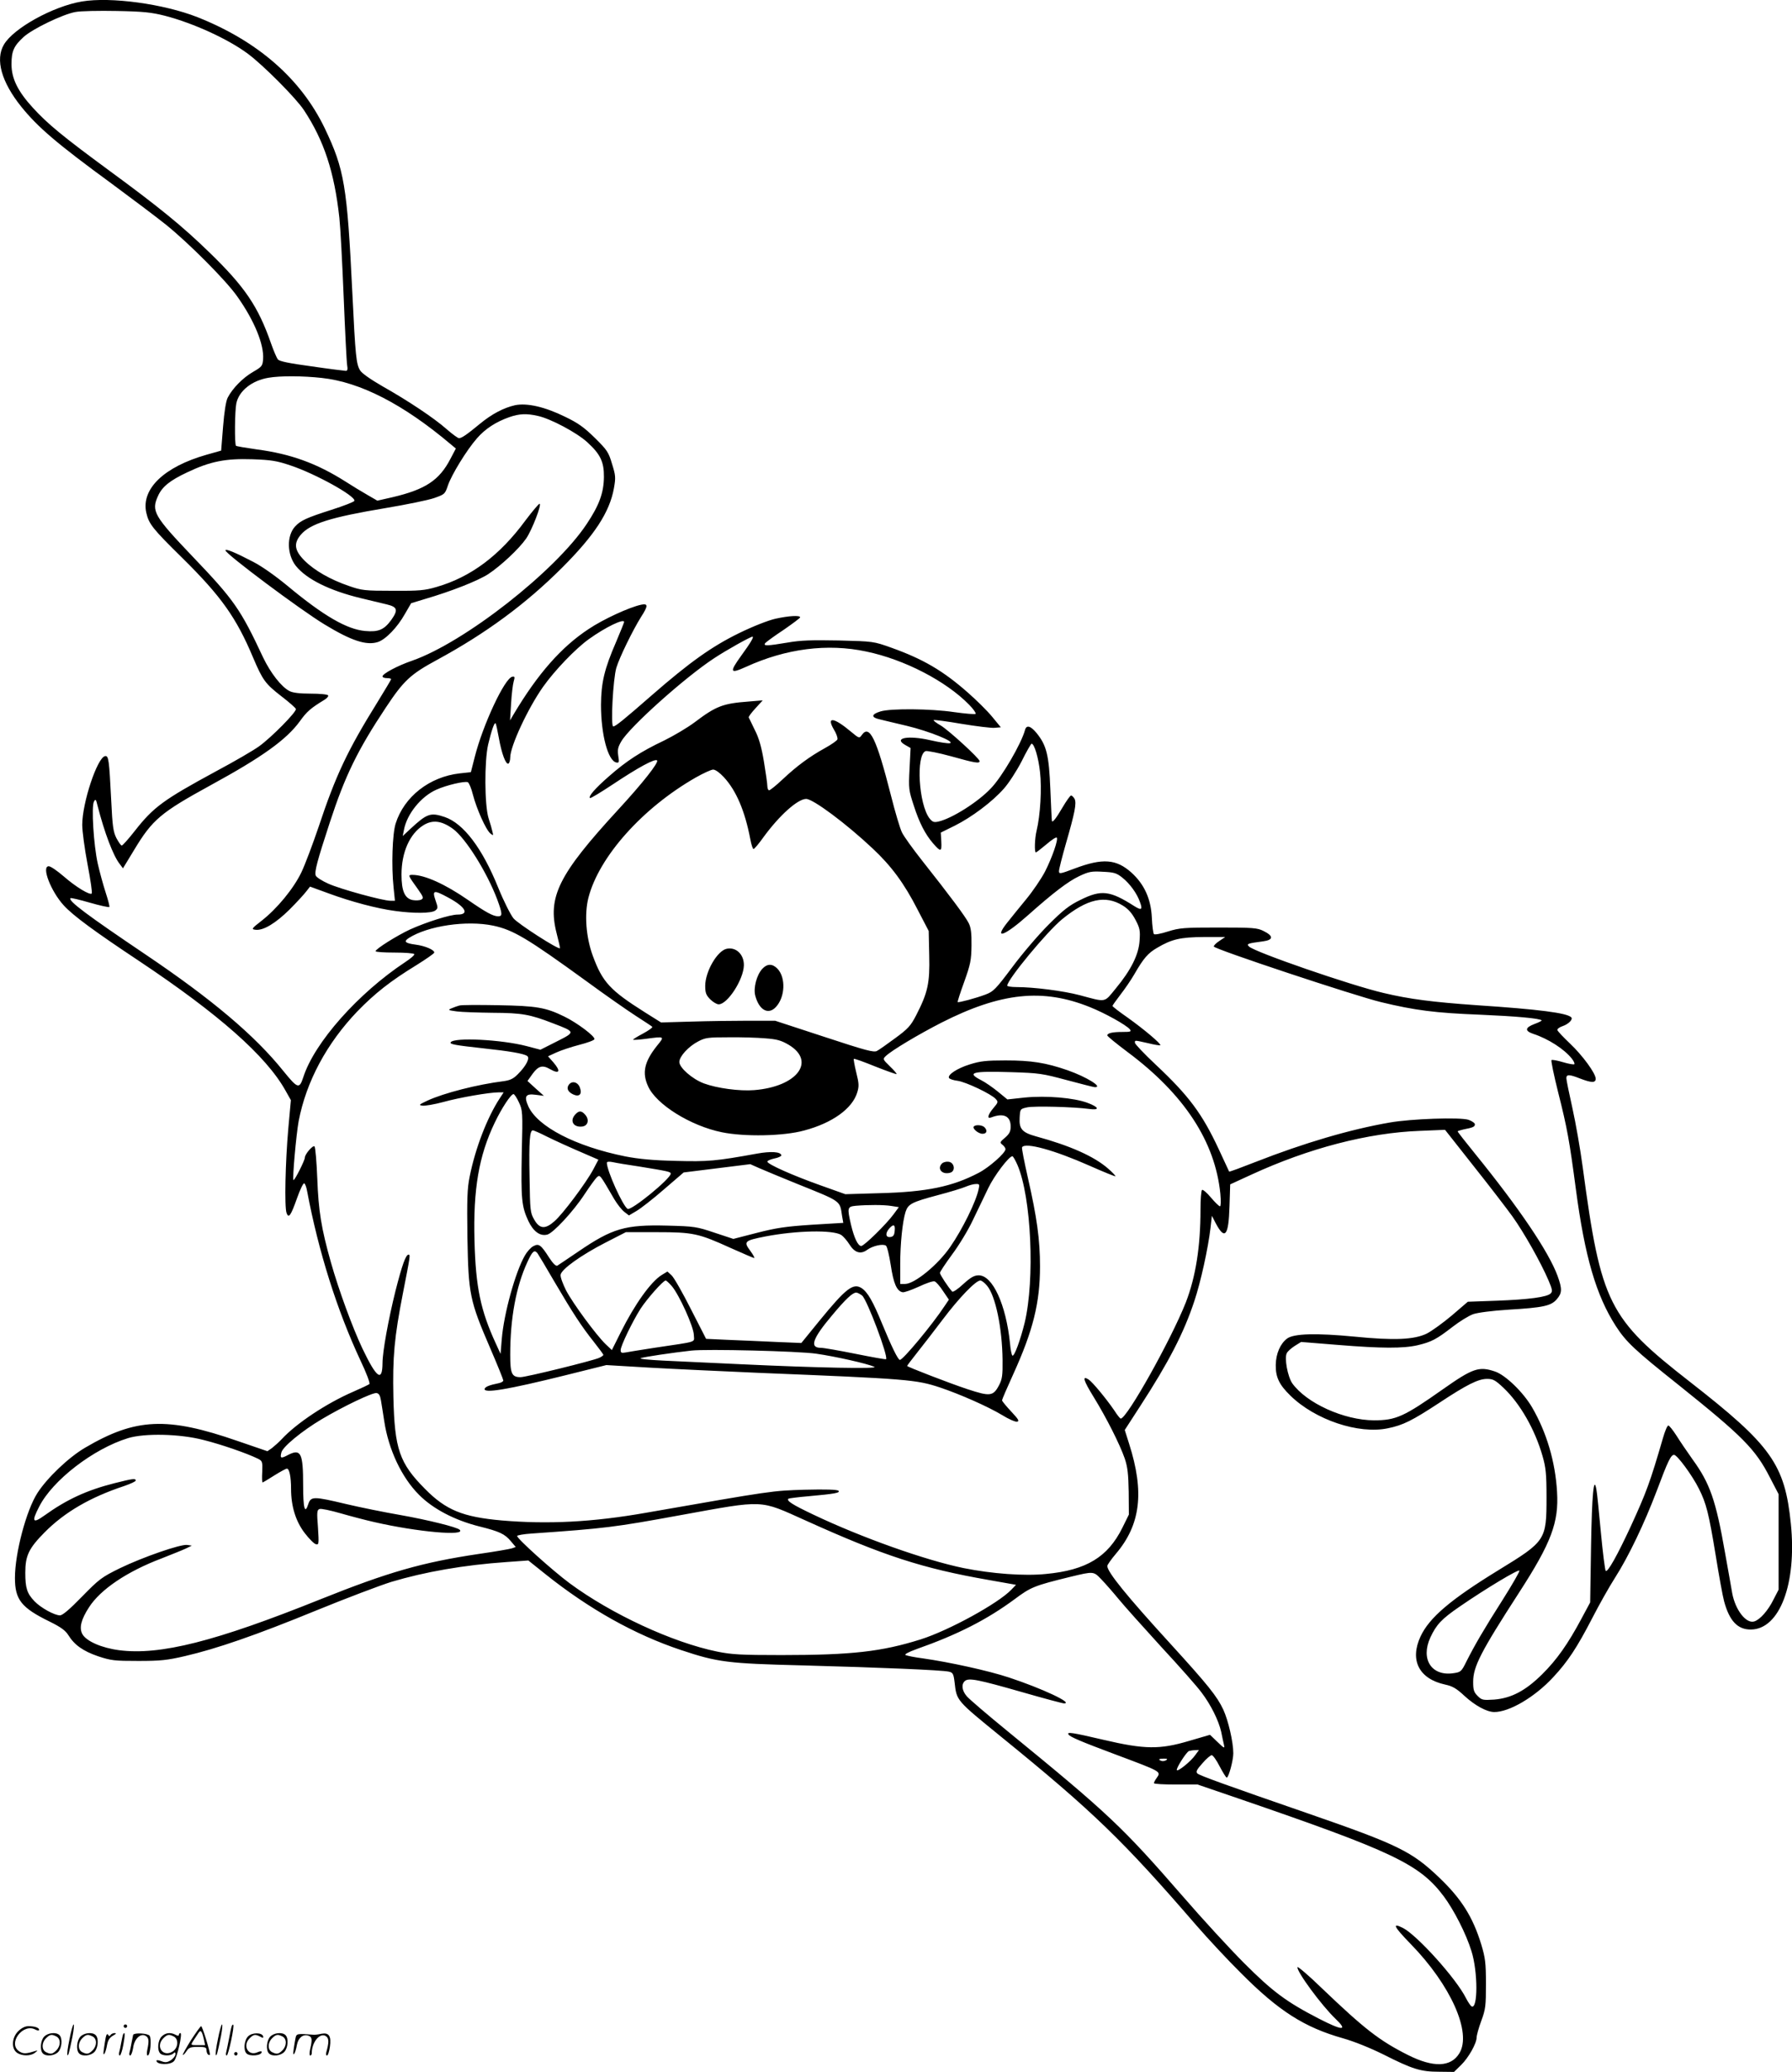 <svg version="1.0" xmlns="http://www.w3.org/2000/svg"
  viewBox="0 0 1038.413 1200.358"
 preserveAspectRatio="xMidYMid meet">
<g transform="translate(-0.343,1200.858) scale(0.1,-0.1)"
fill="#000000" stroke="none">
<path d="M478 12000 c-167 -28 -397 -155 -452 -250 -51 -86 -14 -217 101 -360
96 -119 207 -214 523 -445 118 -87 260 -194 315 -238 135 -109 350 -325 414
-417 99 -140 155 -278 149 -362 -3 -39 -6 -44 -60 -75 -58 -34 -117 -94 -145
-148 -10 -19 -20 -81 -27 -169 l-11 -138 -85 -24 c-246 -70 -379 -198 -349
-335 15 -66 35 -92 210 -264 224 -221 312 -345 409 -576 56 -132 71 -152 165
-225 43 -33 81 -66 83 -73 5 -16 -141 -164 -213 -216 -33 -24 -145 -89 -250
-145 -306 -166 -362 -207 -471 -346 -36 -46 -70 -84 -75 -84 -5 0 -18 19 -31
43 -18 36 -23 67 -30 217 -12 238 -15 262 -36 258 -45 -9 -132 -270 -132 -398
0 -37 14 -141 31 -230 17 -89 28 -164 24 -168 -11 -11 -92 38 -162 99 -37 32
-76 59 -87 59 -44 0 12 -145 87 -227 55 -60 179 -151 435 -321 462 -308 738
-551 850 -752 l31 -55 -15 -165 c-17 -192 -23 -455 -10 -489 12 -34 25 -15 61
87 17 48 35 86 41 85 5 -1 13 -21 17 -45 66 -351 174 -692 309 -981 34 -71 57
-132 52 -137 -5 -4 -47 -24 -93 -44 -153 -66 -329 -182 -416 -276 -16 -17 -42
-40 -56 -51 l-26 -18 -172 59 c-409 142 -591 134 -885 -39 -94 -55 -218 -173
-275 -261 -65 -100 -131 -349 -131 -493 0 -126 37 -173 201 -253 65 -32 92
-52 108 -78 36 -58 86 -93 173 -123 76 -25 95 -27 233 -27 128 0 167 4 270 28
185 43 411 121 760 264 176 72 372 146 436 166 194 58 421 98 669 115 l125 9
100 -80 c252 -201 515 -349 785 -439 213 -71 269 -78 710 -89 446 -12 802 -27
841 -36 24 -5 28 -12 34 -62 12 -107 9 -103 268 -314 533 -433 707 -601 1132
-1093 66 -76 183 -202 261 -279 217 -218 366 -313 589 -376 67 -19 158 -56
235 -94 168 -85 216 -100 322 -100 l87 -1 41 40 c43 42 90 125 90 160 0 12 12
55 27 96 25 67 27 87 27 214 0 123 -4 151 -27 228 -49 160 -115 265 -244 388
-158 151 -239 191 -753 369 -489 169 -635 222 -648 234 -10 10 -5 21 29 59 22
26 47 47 54 47 7 0 28 -29 46 -65 19 -36 37 -65 41 -65 11 0 38 100 38 141 0
65 -29 190 -58 253 -36 77 -89 143 -306 381 -254 278 -366 416 -366 451 0 7
22 38 49 70 144 169 167 358 77 639 l-25 79 88 136 c167 257 254 426 315 610
37 110 80 306 94 425 l8 70 21 -41 c54 -103 76 -77 81 96 l4 127 122 56 c334
154 678 243 977 254 l146 6 164 -208 c90 -113 192 -246 226 -293 66 -92 164
-265 209 -370 23 -54 25 -65 13 -77 -21 -21 -126 -35 -312 -42 l-168 -6 -92
-79 c-51 -43 -116 -90 -145 -105 -73 -36 -190 -41 -421 -18 -219 21 -349 18
-389 -11 -39 -29 -65 -87 -66 -153 -1 -70 19 -114 85 -178 143 -140 395 -225
565 -189 88 18 140 44 297 147 159 105 226 139 277 139 36 0 48 -7 96 -52 96
-91 182 -241 226 -395 19 -66 23 -103 23 -238 0 -250 -4 -255 -280 -424 -277
-170 -399 -274 -450 -383 -64 -138 -9 -246 143 -279 42 -9 65 -22 111 -65 62
-57 129 -93 172 -94 88 -1 237 87 343 202 85 91 138 172 226 342 39 76 98 181
132 234 78 122 170 314 242 504 65 174 82 208 100 208 18 0 105 -118 144 -196
43 -86 57 -141 97 -384 19 -118 41 -239 49 -268 31 -115 79 -165 156 -164 166
2 266 265 231 612 -35 346 -113 455 -585 823 -472 368 -515 453 -621 1242 -14
105 -41 259 -60 344 -19 85 -35 163 -35 173 0 23 17 23 80 -2 65 -25 90 -26
90 -1 0 31 -76 135 -150 205 -38 36 -71 71 -72 77 -2 6 12 17 31 23 35 12 61
40 49 51 -25 25 -185 46 -548 70 -255 18 -389 35 -540 71 -192 45 -747 237
-779 269 -16 16 -8 18 82 30 60 8 61 31 2 60 -36 18 -60 20 -260 20 -202 0
-226 -2 -294 -23 -40 -13 -77 -20 -81 -15 -4 4 -10 47 -12 95 -5 109 -44 194
-118 261 -88 79 -167 85 -329 24 -85 -32 -91 -33 -91 -15 0 11 18 82 40 159
52 180 63 235 50 260 -6 10 -15 19 -20 19 -5 0 -27 -31 -50 -70 -35 -60 -57
-89 -61 -78 -1 2 -5 84 -9 183 -8 200 -22 256 -81 328 -34 41 -58 47 -66 16
-21 -78 -133 -271 -197 -337 -75 -80 -226 -175 -304 -193 -27 -6 -35 -3 -52
18 -63 81 -80 368 -23 390 8 3 75 -10 148 -30 139 -39 165 -43 165 -28 0 15
-179 179 -226 207 -25 14 -43 28 -40 31 2 2 75 -7 161 -22 86 -14 173 -25 192
-23 l36 3 -51 62 c-29 35 -92 97 -140 139 -144 127 -259 194 -443 260 -104 37
-104 37 -305 42 -158 3 -222 1 -296 -12 -119 -20 -144 -21 -130 -3 6 7 54 42
107 77 52 36 95 68 95 72 0 13 -66 9 -143 -8 -43 -10 -128 -43 -212 -84 -157
-77 -285 -168 -503 -358 -167 -146 -212 -182 -225 -182 -16 0 -1 275 18 340
19 62 96 219 143 294 42 65 42 80 0 71 -69 -15 -219 -84 -304 -141 -158 -104
-294 -259 -432 -490 l-23 -39 6 97 c3 53 10 111 15 128 8 27 6 31 -8 28 -44
-8 -170 -278 -217 -463 l-23 -90 -65 -7 c-175 -20 -322 -135 -371 -291 -19
-61 -25 -246 -12 -369 l8 -78 -26 0 c-44 0 -292 68 -360 99 -36 16 -69 37 -73
47 -8 22 8 83 82 309 88 269 160 417 324 664 104 157 143 193 296 276 284 154
515 324 726 535 187 187 275 321 300 460 11 62 10 74 -11 141 -20 68 -28 80
-100 151 -62 61 -97 86 -172 122 -118 58 -221 81 -290 67 -66 -15 -135 -51
-205 -109 -74 -61 -104 -82 -120 -82 -6 0 -38 23 -70 51 -73 65 -225 166 -372
249 -71 41 -121 76 -131 93 -22 36 -27 78 -45 452 -30 618 -46 712 -160 951
-138 286 -387 504 -737 643 -196 77 -502 119 -670 91z m482 -83 c165 -43 366
-135 480 -220 90 -67 279 -257 325 -327 116 -176 176 -358 205 -624 6 -55 17
-262 25 -460 8 -199 17 -376 20 -393 4 -23 2 -33 -7 -33 -6 0 -96 11 -198 26
-132 18 -188 29 -197 41 -6 8 -24 49 -39 92 -75 215 -152 328 -356 526 -158
154 -296 266 -588 480 -261 192 -350 265 -435 358 -89 97 -125 171 -125 254 0
76 14 106 71 158 52 47 227 131 299 144 30 6 138 8 240 6 155 -3 201 -8 280
-28z m908 -2098 c223 -24 472 -152 747 -384 l30 -25 -30 -57 c-65 -127 -146
-180 -337 -225 l-88 -20 -57 33 c-32 18 -89 53 -128 78 -166 105 -316 160
-514 186 -63 9 -117 18 -120 21 -9 9 -7 204 2 246 15 72 90 132 186 148 69 12
200 11 309 -1z m1252 -220 c74 -16 226 -97 286 -152 76 -69 98 -114 97 -202
-1 -91 -27 -163 -99 -271 -181 -274 -709 -687 -1012 -793 -85 -29 -172 -76
-172 -91 0 -6 11 -10 25 -10 14 0 25 -3 25 -6 0 -3 -36 -63 -79 -133 -174
-280 -242 -424 -342 -725 -34 -100 -78 -217 -99 -261 -45 -94 -141 -211 -231
-281 -59 -46 -60 -49 -35 -52 45 -6 117 38 197 117 42 42 85 89 97 105 l22 28
107 -39 c130 -48 280 -88 386 -102 109 -15 209 -14 232 2 17 13 17 17 2 60
-20 59 -10 61 73 16 101 -54 126 -99 55 -99 -44 0 -179 -43 -275 -86 -77 -36
-200 -113 -200 -126 0 -5 49 -8 109 -8 61 0 112 -4 115 -9 3 -5 -20 -25 -52
-46 -272 -180 -526 -465 -591 -667 -23 -70 -32 -67 -115 35 -165 206 -415 417
-801 677 -338 228 -448 310 -433 325 3 3 53 -9 112 -26 59 -17 110 -28 113
-25 3 2 -7 40 -21 83 -14 43 -35 119 -46 168 -24 107 -38 333 -22 360 9 17 12
13 21 -25 40 -156 91 -291 129 -338 l18 -24 65 107 c106 176 154 216 444 375
297 162 438 263 516 370 40 56 63 76 142 124 15 9 25 21 22 26 -4 6 -49 10
-101 10 -64 0 -104 5 -123 15 -47 24 -110 105 -153 195 -131 280 -168 333
-409 585 -223 234 -240 263 -200 350 24 54 69 90 169 137 134 64 223 81 377
76 112 -4 143 -9 225 -37 143 -48 376 -177 367 -204 -2 -6 -61 -29 -133 -52
-144 -46 -179 -62 -211 -97 -49 -54 -47 -162 5 -228 62 -77 195 -143 377 -187
55 -13 122 -29 150 -36 62 -15 67 -32 25 -91 -41 -56 -74 -70 -150 -63 -106 9
-242 88 -450 261 -69 57 -149 114 -200 140 -107 56 -160 77 -160 66 0 -20 435
-345 574 -429 156 -95 243 -123 309 -102 46 15 114 86 157 163 l36 62 79 24
c154 45 306 105 367 144 73 48 178 146 220 206 34 49 93 202 78 202 -5 0 -42
-44 -82 -97 -149 -203 -317 -328 -515 -385 -68 -20 -101 -23 -253 -22 -165 0
-180 2 -255 28 -108 37 -200 90 -257 147 -58 58 -64 99 -22 149 55 65 174 102
491 155 120 20 247 46 282 58 62 22 63 23 80 73 21 62 109 206 169 274 48 55
110 95 187 122 57 20 101 22 165 7z m500 -1194 c0 -3 -20 -53 -45 -112 -70
-161 -88 -239 -89 -368 0 -171 40 -324 89 -334 16 -3 17 2 11 39 -5 35 -2 50
18 84 49 84 367 369 536 480 69 46 212 126 224 126 10 0 -12 -37 -66 -111 -69
-96 -65 -106 28 -64 232 106 472 137 697 89 221 -46 462 -171 596 -308 25 -25
41 -49 38 -53 -4 -4 -60 1 -125 10 -134 20 -367 22 -426 4 -53 -16 -56 -34 -9
-45 21 -5 94 -23 163 -39 128 -31 280 -92 248 -100 -10 -3 -61 5 -113 17 -130
30 -218 13 -145 -28 l30 -17 -6 -120 c-6 -116 -5 -124 25 -215 31 -97 66 -165
111 -217 45 -52 51 -50 48 9 l-3 53 81 40 c98 49 217 138 284 214 28 31 74
102 103 158 28 57 55 103 58 103 16 0 40 -81 49 -164 11 -95 2 -250 -20 -341
-11 -45 -13 -125 -4 -125 3 0 30 21 60 46 30 26 57 44 61 40 10 -10 -26 -114
-68 -197 -22 -42 -71 -114 -109 -160 -38 -46 -88 -108 -111 -137 -79 -100 -14
-76 121 44 145 129 232 196 298 227 55 26 71 29 137 25 64 -3 78 -7 112 -34
44 -35 85 -92 102 -141 17 -45 9 -50 -31 -25 -144 92 -193 97 -314 37 -64 -31
-99 -58 -185 -144 -58 -58 -153 -169 -210 -246 -96 -128 -109 -141 -154 -158
-58 -22 -157 -48 -162 -44 -2 2 15 55 38 118 36 101 41 125 42 209 1 71 -3
104 -16 130 -18 37 -109 159 -272 365 -52 66 -104 138 -115 161 -11 22 -40
119 -64 215 -84 330 -124 413 -169 349 -14 -20 -15 -20 -63 20 -99 83 -143 89
-99 13 15 -24 24 -50 21 -58 -2 -7 -35 -30 -73 -51 -87 -48 -161 -102 -245
-181 -37 -35 -72 -63 -78 -63 -5 0 -10 11 -10 24 0 13 -9 77 -20 143 -14 84
-29 137 -53 183 -17 36 -33 68 -35 72 -2 4 16 28 39 53 l42 46 -84 -7 c-146
-11 -186 -26 -309 -119 -41 -31 -122 -79 -179 -107 -135 -64 -219 -119 -320
-208 -79 -69 -119 -115 -109 -125 3 -3 61 32 129 77 153 102 248 153 260 141
11 -11 -83 -131 -227 -287 -344 -374 -409 -504 -355 -715 12 -46 21 -85 19
-86 -9 -9 -241 140 -269 173 -17 21 -57 100 -89 179 -92 228 -201 371 -309
408 -83 28 -103 21 -200 -69 l-44 -41 7 35 c17 93 100 195 189 234 58 26 161
50 181 43 7 -3 21 -36 30 -73 21 -81 75 -203 101 -224 17 -14 18 -13 12 10 -3
14 -13 50 -23 80 -23 77 -24 328 -2 425 19 80 36 130 43 123 3 -2 11 -40 19
-84 16 -91 41 -158 56 -149 5 3 10 19 10 35 0 65 102 284 190 409 68 96 189
222 266 277 96 69 204 121 204 99z m578 -899 c72 -78 122 -196 153 -358 6 -32
14 -58 19 -58 5 0 31 31 58 69 92 126 198 221 247 221 40 0 232 -143 385 -287
108 -101 183 -202 261 -355 l64 -123 3 -142 c4 -160 -8 -215 -76 -347 -31 -60
-47 -78 -121 -132 -46 -34 -94 -68 -106 -74 -18 -10 -66 3 -306 82 l-284 93
-155 0 c-85 0 -234 -2 -330 -5 l-176 -5 -94 59 c-201 127 -245 174 -301 326
-40 108 -50 242 -26 337 61 238 314 521 622 697 44 25 90 46 101 46 13 0 38
-18 62 -44z m-1569 -300 c73 -54 196 -250 256 -409 30 -82 31 -97 5 -97 -29 0
-71 23 -175 95 -133 92 -251 145 -322 145 -27 0 -26 -2 33 -84 31 -44 33 -51
19 -59 -9 -5 -32 -6 -50 -3 -46 9 -65 52 -65 148 0 129 48 236 126 285 54 34
107 27 173 -21z m3881 -444 c31 -19 53 -44 73 -82 26 -49 28 -63 24 -121 -5
-81 -50 -171 -138 -277 -69 -84 -52 -81 -209 -39 -95 25 -266 47 -367 47 -29
0 -53 4 -53 8 0 35 231 314 318 385 146 119 250 142 352 79z m-3649 -116 c117
-25 196 -72 542 -323 109 -80 237 -169 285 -200 48 -31 91 -59 95 -63 4 -4
-20 -21 -53 -39 -34 -18 -60 -34 -58 -36 2 -2 35 0 73 5 113 15 111 16 64 -42
-72 -91 -86 -155 -50 -233 47 -105 246 -229 427 -266 131 -27 357 -23 477 10
163 43 280 127 308 221 11 36 10 52 -6 116 -10 41 -16 76 -14 78 2 3 58 -17
124 -44 66 -26 122 -46 124 -44 2 2 -15 22 -39 45 -41 40 -42 42 -24 59 32 32
192 127 323 194 345 175 587 200 860 90 90 -36 209 -103 231 -128 11 -14 6
-16 -43 -16 -58 0 -87 -7 -87 -20 0 -5 53 -48 117 -96 329 -245 508 -520 538
-821 4 -44 3 -73 -2 -73 -6 0 -29 23 -52 50 -23 28 -47 48 -52 45 -5 -4 -9
-55 -9 -114 0 -216 -28 -390 -85 -538 -85 -215 -340 -671 -377 -673 -4 0 -21
21 -38 48 -48 70 -127 165 -149 179 -38 24 -30 -5 30 -102 75 -122 151 -273
180 -356 17 -51 21 -90 23 -194 l1 -131 -38 -77 c-84 -169 -208 -245 -442
-267 -126 -13 -313 1 -478 34 -223 46 -592 177 -873 311 -120 57 -154 79 -142
91 3 2 54 9 114 14 155 14 188 20 176 32 -7 7 -76 9 -194 6 -191 -6 -180 -4
-918 -133 -311 -55 -571 -68 -840 -45 -225 20 -323 60 -444 183 -148 149 -176
230 -183 532 -5 232 5 344 56 605 42 214 43 220 32 220 -16 0 -37 -58 -76
-211 -41 -165 -75 -352 -75 -418 -1 -111 -34 -87 -116 84 -59 125 -137 338
-183 500 -56 198 -72 299 -79 487 -4 97 -11 180 -16 185 -9 9 -56 -45 -56 -65
0 -16 -60 -135 -66 -130 -7 8 16 264 30 341 44 230 163 451 340 636 102 105
192 176 344 269 56 35 102 67 102 72 0 16 -54 39 -109 46 -60 8 -70 18 -39 38
111 71 335 104 489 72z m4208 -89 c-19 -12 -33 -27 -32 -32 2 -15 819 -286
968 -322 198 -48 316 -63 574 -73 208 -9 346 -21 358 -33 2 -2 -17 -12 -42
-21 -55 -21 -57 -40 -7 -57 86 -28 180 -88 224 -144 11 -14 18 -29 14 -32 -3
-3 -33 2 -66 12 -33 10 -63 15 -66 12 -4 -3 14 -89 39 -189 52 -205 65 -279
102 -558 52 -393 118 -617 231 -793 60 -93 110 -140 364 -342 372 -298 446
-372 530 -537 l50 -96 0 -276 0 -277 -30 -58 c-31 -63 -78 -116 -111 -126 -47
-15 -110 66 -128 164 -5 31 -24 135 -41 231 -54 309 -88 405 -189 544 -32 45
-74 107 -94 139 -20 31 -41 57 -46 57 -6 0 -20 -33 -31 -72 -76 -261 -96 -314
-187 -513 -78 -168 -134 -268 -145 -257 -4 4 -17 105 -28 223 -11 118 -22 230
-26 249 -15 84 -26 -28 -31 -335 l-5 -320 -51 -95 c-77 -144 -142 -237 -227
-321 -97 -96 -179 -139 -279 -147 -64 -4 -71 -3 -95 21 -22 22 -26 35 -26 82
0 88 43 172 266 517 187 289 231 407 220 584 -10 175 -61 345 -144 488 -51 88
-155 189 -216 209 -92 31 -128 19 -300 -102 -227 -160 -273 -181 -401 -181
-174 1 -390 99 -473 214 -27 39 -47 147 -32 175 5 11 26 29 46 42 l37 23 211
-17 c257 -21 381 -21 464 -2 80 19 109 34 202 106 41 32 95 65 120 74 26 9
110 20 205 26 202 12 247 22 280 61 31 36 31 60 4 135 -52 141 -223 393 -476
705 -57 70 -103 129 -103 132 0 2 15 7 33 11 57 11 67 16 67 30 0 7 -17 19
-37 26 -49 16 -334 6 -458 -16 -230 -40 -497 -119 -773 -227 -84 -33 -154 -59
-156 -57 -1 2 -28 60 -59 127 -97 208 -173 311 -367 493 -66 62 -120 119 -120
126 0 16 -5 16 76 -2 36 -9 68 -14 71 -12 7 7 -95 93 -189 160 -49 34 -88 64
-88 68 0 3 21 32 46 65 25 32 62 86 81 119 53 92 79 122 131 152 86 51 136 62
271 63 l124 0 -34 -23z m-2631 -564 c68 -5 92 -12 135 -37 161 -96 50 -243
-199 -263 -85 -7 -217 11 -292 39 -67 25 -142 91 -142 124 0 32 53 90 109 119
41 22 59 24 176 24 72 1 167 -2 213 -6z m-2227 -2098 c4 -22 12 -76 19 -120
25 -165 101 -326 201 -426 81 -82 207 -148 351 -184 116 -29 147 -43 183 -87
l27 -32 -23 -8 c-13 -4 -99 -19 -190 -32 -330 -49 -527 -106 -919 -263 -610
-245 -928 -325 -1165 -295 -102 13 -191 52 -214 93 -20 36 -8 85 39 157 66
102 219 206 420 282 58 23 121 48 140 57 l35 17 -27 4 c-39 5 -255 -70 -388
-134 -108 -53 -121 -63 -221 -165 -71 -73 -113 -109 -128 -109 -32 0 -112 44
-148 82 -43 45 -53 76 -53 165 0 99 20 141 112 234 116 117 264 203 460 268
38 13 68 27 68 32 0 14 -18 11 -122 -15 -162 -41 -277 -94 -408 -188 -67 -48
-75 -36 -30 51 77 153 314 336 516 398 97 29 299 25 437 -11 104 -26 250 -77
312 -107 29 -14 30 -17 28 -77 -2 -34 -1 -62 2 -62 2 0 33 18 67 40 35 22 68
40 74 40 14 0 24 -47 24 -117 0 -101 27 -188 79 -256 26 -34 56 -64 66 -65 16
-4 17 3 11 97 -7 88 -6 102 9 107 8 4 64 -8 123 -25 59 -17 147 -40 196 -51
249 -57 532 -82 493 -44 -15 15 -184 57 -342 85 -93 16 -236 45 -316 64 -189
45 -204 45 -219 0 -20 -62 -30 -27 -30 110 0 185 -13 212 -86 175 -43 -23 -49
-21 -40 14 8 33 120 125 233 192 126 75 294 155 318 152 14 -2 21 -13 26 -43z
m2462 -696 c449 -203 675 -277 1060 -344 l158 -28 -28 -29 c-76 -79 -360 -235
-524 -287 -226 -71 -398 -91 -807 -91 -235 0 -288 3 -372 20 -260 53 -615 218
-857 397 -97 72 -303 257 -303 273 0 4 37 11 83 14 430 30 478 36 866 107 491
89 452 90 724 -32z m4039 -457 c-109 -171 -163 -264 -211 -359 -29 -59 -33
-62 -75 -68 -127 -19 -192 81 -134 207 35 75 65 107 170 179 154 106 343 219
346 208 2 -5 -41 -80 -96 -167z m-2326 116 c23 -24 67 -74 99 -113 31 -38 143
-163 247 -277 105 -113 210 -232 234 -265 54 -71 99 -162 114 -228 5 -28 13
-61 16 -75 5 -23 1 -21 -38 17 l-43 41 -120 -35 c-171 -51 -258 -50 -497 6
-184 43 -213 47 -203 31 8 -14 75 -42 270 -115 272 -102 267 -99 241 -137 -9
-12 -16 -26 -16 -30 0 -5 57 -8 126 -8 l127 0 231 -79 c901 -309 1055 -382
1195 -568 59 -79 130 -217 161 -318 38 -119 38 -343 0 -320 -6 4 -20 25 -32
48 -57 114 -283 364 -365 406 -66 33 -53 8 45 -93 233 -239 355 -514 282 -633
-49 -81 -151 -84 -298 -10 -165 83 -251 150 -497 385 -76 74 -141 129 -143
124 -7 -23 140 -223 222 -301 72 -69 39 -68 -99 3 -188 97 -268 157 -431 320
-83 83 -245 259 -359 391 -348 400 -427 475 -1007 949 -120 98 -229 191 -243
208 -28 33 -32 69 -10 88 23 19 77 8 332 -65 125 -36 234 -65 242 -65 58 0
-128 87 -319 150 -117 39 -345 89 -500 111 -47 6 -91 15 -99 19 -8 4 15 17 65
35 238 84 406 170 566 288 95 71 115 79 323 130 137 33 135 33 181 -15z m544
-1017 c-25 -36 -99 -96 -107 -88 -7 8 54 104 70 111 7 2 22 5 35 5 l23 1 -21
-29z m-169 -30 c-8 -5 -20 -7 -28 -4 -21 8 -15 13 15 13 20 0 23 -3 13 -9z
M4215 6512 c-55 -11 -125 -132 -125 -215 0 -40 5 -54 29 -78 16 -16 38 -29 49
-29 51 0 144 143 146 226 1 62 -44 107 -99 96z M4421 6396 c-33 -36 -53 -111
-41 -156 22 -83 75 -113 119 -66 54 57 59 170 10 222 -29 30 -59 31 -88 0z
M2665 6183 c-11 -3 -31 -10 -45 -16 -23 -10 -20 -11 30 -18 30 -4 125 -7 210
-8 168 -1 214 -9 348 -61 131 -50 131 -50 22 -105 l-95 -48 -80 21 c-145 38
-421 52 -440 22 -7 -11 25 -17 190 -35 149 -16 232 -30 253 -44 18 -11 -5 -57
-53 -105 -26 -27 -46 -36 -82 -41 -153 -19 -348 -69 -443 -113 -49 -23 -52
-26 -28 -29 14 -2 68 7 120 21 93 26 267 56 321 56 l29 0 -21 -32 c-74 -112
-143 -291 -176 -456 -14 -69 -16 -128 -13 -355 6 -327 13 -363 132 -639 42
-97 76 -182 76 -187 0 -6 -12 -13 -27 -16 -54 -11 -76 -20 -81 -32 -9 -29 133
-5 464 77 l241 60 254 -15 c140 -8 423 -21 629 -30 865 -35 912 -39 1051 -85
116 -39 277 -110 360 -160 37 -23 76 -40 86 -38 15 3 8 14 -34 59 -29 31 -53
60 -53 65 0 5 29 72 64 149 116 255 156 416 156 627 0 155 -18 284 -70 512
-21 93 -37 173 -34 178 19 30 188 -17 391 -107 81 -36 148 -63 150 -61 2 2
-17 22 -42 44 -81 71 -220 133 -418 187 -80 22 -99 43 -95 108 3 51 3 51 43
60 40 9 271 3 359 -9 64 -9 59 10 -8 35 -80 30 -240 43 -364 31 l-101 -11 -56
46 c-31 25 -73 54 -95 65 -88 45 -55 54 173 47 162 -5 181 -8 322 -46 83 -22
156 -41 163 -41 49 -1 -47 59 -158 98 -127 44 -210 57 -360 57 -112 0 -147 -4
-207 -23 -74 -23 -131 -61 -120 -79 4 -6 25 -13 49 -16 47 -6 195 -76 221
-105 16 -17 15 -20 -13 -53 -33 -39 -39 -65 -12 -54 71 27 112 8 112 -53 0
-28 -7 -42 -32 -64 -31 -26 -32 -29 -15 -42 9 -7 17 -19 17 -25 0 -22 -95
-106 -155 -137 -152 -80 -301 -111 -571 -118 l-202 -6 -143 51 c-163 58 -309
123 -309 138 0 5 18 13 41 18 22 4 40 13 40 18 -2 21 -60 25 -142 10 -237 -43
-282 -47 -469 -42 -133 3 -215 11 -293 26 -288 58 -508 172 -562 290 -26 59
-16 75 43 67 l47 -6 -48 43 -47 43 30 42 c33 45 57 52 100 27 56 -32 65 -13
20 39 l-31 35 48 22 c26 12 86 32 132 44 47 12 86 26 89 33 5 16 -100 95 -174
131 -108 53 -160 62 -384 66 -113 2 -214 2 -225 -2z m345 -560 c22 -47 23 -54
17 -294 -5 -267 -1 -310 38 -394 29 -61 68 -90 110 -79 34 9 150 133 216 234
31 47 63 91 72 99 18 14 15 18 100 -128 18 -30 44 -63 59 -74 l26 -20 44 26
c24 14 96 70 159 125 l114 98 193 24 193 24 52 -23 c29 -13 124 -52 212 -88
268 -108 254 -98 268 -189 l7 -40 -183 -11 c-151 -10 -205 -18 -318 -47 l-136
-35 -109 36 c-104 35 -117 37 -274 41 -244 6 -317 -15 -515 -150 -60 -41 -116
-78 -122 -82 -8 -4 -25 12 -47 46 -48 75 -60 84 -92 67 -14 -7 -36 -31 -49
-54 -55 -95 -122 -337 -134 -485 l-7 -85 -27 59 c-89 193 -117 328 -124 596
-8 299 25 492 117 684 40 84 94 166 109 166 5 0 19 -21 31 -47z m158 -197 c61
-30 129 -61 257 -116 l46 -20 -30 -57 c-41 -77 -178 -260 -225 -300 -53 -47
-86 -45 -117 10 -23 40 -24 51 -27 246 -4 207 1 271 19 271 5 0 40 -15 77 -34z
m2731 -166 c81 -187 102 -664 42 -915 -25 -101 -60 -197 -71 -190 -4 2 -11 35
-14 72 -23 224 -101 393 -181 393 -26 0 -46 -11 -90 -51 -32 -30 -60 -48 -64
-43 -23 25 -71 98 -71 108 0 6 32 54 70 106 39 52 94 142 121 200 28 58 68
141 89 185 35 73 120 185 140 185 4 0 17 -23 29 -50z m-2189 -10 c166 -27 180
-30 180 -41 0 -29 -230 -217 -250 -204 -28 18 -120 221 -120 267 0 7 13 8 33
4 17 -4 88 -16 157 -26z m1964 -132 c-15 -72 -94 -232 -164 -333 -71 -104
-207 -215 -262 -215 l-28 0 0 114 c0 118 13 247 31 304 15 45 35 56 185 96 73
19 147 42 165 50 19 8 44 15 57 15 21 1 23 -2 16 -31z m-506 -96 l44 -7 -31
-42 c-41 -56 -170 -183 -187 -183 -19 0 -41 47 -59 122 -23 100 -22 106 28
111 72 6 160 6 205 -1z m20 -144 c-2 -25 -8 -34 -25 -36 -28 -4 -31 22 -6 50
24 27 35 22 31 -14z m-310 -24 c12 -8 33 -32 47 -54 31 -50 66 -60 104 -32 32
23 90 36 108 24 7 -4 19 -55 28 -112 16 -107 35 -152 69 -158 9 -2 51 13 93
32 42 20 83 34 92 31 9 -3 31 -28 49 -56 l34 -50 -25 -37 c-71 -108 -241 -312
-259 -312 -11 0 -50 81 -104 212 -52 127 -83 181 -118 204 -49 31 -91 -2 -244
-189 l-105 -129 -146 6 c-80 4 -205 9 -276 12 l-130 6 -88 172 c-48 95 -98
183 -112 196 l-24 22 -33 -20 c-63 -39 -156 -169 -237 -331 l-52 -104 -36 34
c-54 52 -189 235 -229 311 -19 38 -34 78 -32 91 4 32 119 114 259 186 l119 61
178 0 c212 0 243 -7 428 -91 72 -32 134 -59 138 -59 4 0 -6 19 -23 42 -40 54
-34 59 87 83 182 35 391 39 440 9z m-1760 -106 c5 -7 49 -80 97 -163 108 -184
159 -262 230 -351 30 -38 55 -72 55 -75 0 -3 -11 -11 -24 -17 -38 -17 -424
-112 -456 -112 -51 0 -60 20 -60 130 0 212 34 396 100 538 29 63 40 72 58 50z
m778 -190 c44 -52 127 -236 128 -283 1 -46 31 -36 -229 -75 -77 -12 -152 -24
-167 -27 -23 -4 -28 -2 -28 14 0 24 68 165 115 239 37 57 131 164 146 164 4 0
20 -15 35 -32z m1827 2 c49 -58 88 -245 90 -430 1 -90 -2 -111 -20 -146 -34
-65 -52 -67 -185 -23 -103 34 -348 129 -348 134 0 2 26 37 58 77 32 40 99 127
149 193 95 126 191 225 217 225 8 0 25 -13 39 -30z m-724 -57 c29 -24 153
-354 139 -369 -3 -2 -82 12 -176 31 -95 19 -185 35 -202 35 -67 0 -49 53 65
188 79 95 119 132 140 132 7 0 22 -8 34 -17z m-266 -337 c111 -16 294 -57 337
-76 31 -13 -330 -6 -775 15 -165 8 -367 17 -449 21 -82 4 -141 10 -130 14 17
7 185 32 294 44 87 10 620 -3 723 -18z M3301 5726 c-17 -21 -8 -43 24 -58 35
-16 53 1 39 39 -11 32 -44 42 -63 19z M3337 5552 c-34 -37 -11 -76 40 -70 34
4 43 40 17 69 -21 24 -36 24 -57 1z M5647 5483 c-12 -11 25 -43 50 -43 25 0
30 19 11 38 -13 13 -50 16 -61 5z M5462 5268 c-31 -31 2 -68 49 -53 31 10 23
59 -11 63 -14 2 -31 -3 -38 -10z M406 194 c-10 -47 -15 -88 -12 -91 5 -6 9 7
30 110 7 37 10 67 6 67 -4 0 -15 -39 -24 -86z M720 270 c0 -5 5 -10 10 -10 6
0 10 5 10 10 0 6 -4 10 -10 10 -5 0 -10 -4 -10 -10z M1266 194 c-10 -47 -15
-88 -12 -91 5 -6 9 7 30 110 7 37 10 67 6 67 -4 0 -15 -39 -24 -86z M1346 269
c-3 -8 -10 -41 -16 -74 -6 -33 -14 -68 -16 -77 -3 -10 -1 -18 3 -18 10 0 46
171 38 178 -2 3 -7 -1 -9 -9z M109 241 c-38 -38 -41 -101 -7 -125 29 -20 79
-20 104 0 18 14 18 15 1 10 -53 -17 -69 -17 -92 -2 -69 45 21 166 94 126 12
-6 21 -7 21 -1 0 12 -25 21 -62 21 -19 0 -39 -10 -59 -29z M1110 189 c-28 -45
-49 -83 -47 -85 2 -3 12 7 21 21 14 21 24 25 66 25 43 0 50 -3 50 -19 0 -11 5
-23 10 -26 6 -3 10 -3 10 1 0 20 -44 164 -51 164 -4 0 -30 -37 -59 -81z m75 4
l7 -33 -42 0 c-42 0 -42 0 -28 23 8 12 21 32 29 44 15 25 22 18 34 -34z M260
210 c-22 -22 -27 -79 -8 -98 19 -19 66 -14 88 8 22 22 27 79 8 98 -19 19 -66
14 -88 -8z m71 0 c25 -14 25 -54 -1 -80 -23 -23 -33 -24 -61 -10 -25 14 -25
54 1 80 23 23 33 24 61 10z M470 210 c-22 -22 -27 -79 -8 -98 19 -19 66 -14
88 8 22 22 27 79 8 98 -19 19 -66 14 -88 -8z m71 0 c25 -14 25 -54 -1 -80 -23
-23 -33 -24 -61 -10 -25 14 -25 54 1 80 23 23 33 24 61 10z M616 204 c-3 -16
-8 -47 -11 -69 -8 -51 10 -26 19 27 5 27 15 42 34 53 18 10 22 14 10 15 -9 0
-20 -5 -24 -11 -5 -8 -9 -8 -14 1 -5 8 -10 3 -14 -16z M717 223 c-2 -4 -7 -26
-11 -48 -4 -22 -9 -48 -12 -57 -3 -10 -1 -18 4 -18 4 0 14 28 20 62 11 58 10
81 -1 61z M775 220 c-1 -3 -5 -23 -9 -45 -4 -22 -9 -48 -12 -57 -3 -10 -1 -18
4 -18 5 0 13 20 17 45 7 53 44 87 74 68 17 -11 19 -28 8 -80 -4 -18 -3 -33 2
-33 16 0 24 99 11 115 -12 14 -87 18 -95 5z M940 210 c-22 -22 -27 -79 -8 -98
15 -15 61 -15 76 0 9 9 12 8 12 -5 0 -9 -12 -24 -26 -34 -21 -13 -32 -15 -55
-6 -16 6 -29 8 -29 3 0 -24 81 -27 102 -2 18 19 50 162 37 162 -5 0 -9 -5 -9
-10 0 -7 -6 -7 -19 0 -30 16 -59 12 -81 -10z m71 0 c29 -16 25 -65 -6 -86 -56
-37 -103 28 -55 76 23 23 33 24 61 10z M1441 211 c-23 -23 -28 -80 -9 -99 19
-19 88 -13 88 9 0 5 -11 4 -24 -2 -54 -25 -89 38 -46 81 23 23 33 24 62 9 16
-9 19 -8 16 3 -8 22 -64 22 -87 -1z M1570 210 c-22 -22 -27 -79 -8 -98 19 -19
66 -14 88 8 22 22 27 79 8 98 -19 19 -66 14 -88 -8z m71 0 c25 -14 25 -54 -1
-80 -23 -23 -33 -24 -61 -10 -25 14 -25 54 1 80 23 23 33 24 61 10z M1716 201
c-3 -14 -8 -44 -11 -66 -8 -51 10 -26 19 27 8 41 35 63 66 53 22 -7 24 -21 11
-77 -5 -22 -5 -38 0 -38 5 0 9 6 9 13 0 68 51 125 85 97 15 -13 15 -35 -1 -92
-3 -10 -1 -18 4 -18 6 0 13 23 17 50 9 63 -5 84 -49 76 -17 -4 -35 -6 -41 -6
-101 8 -104 7 -109 -19z M1360 110 c0 -5 5 -10 10 -10 6 0 10 5 10 10 0 6 -4
10 -10 10 -5 0 -10 -4 -10 -10z"/>
</g>
</svg>
